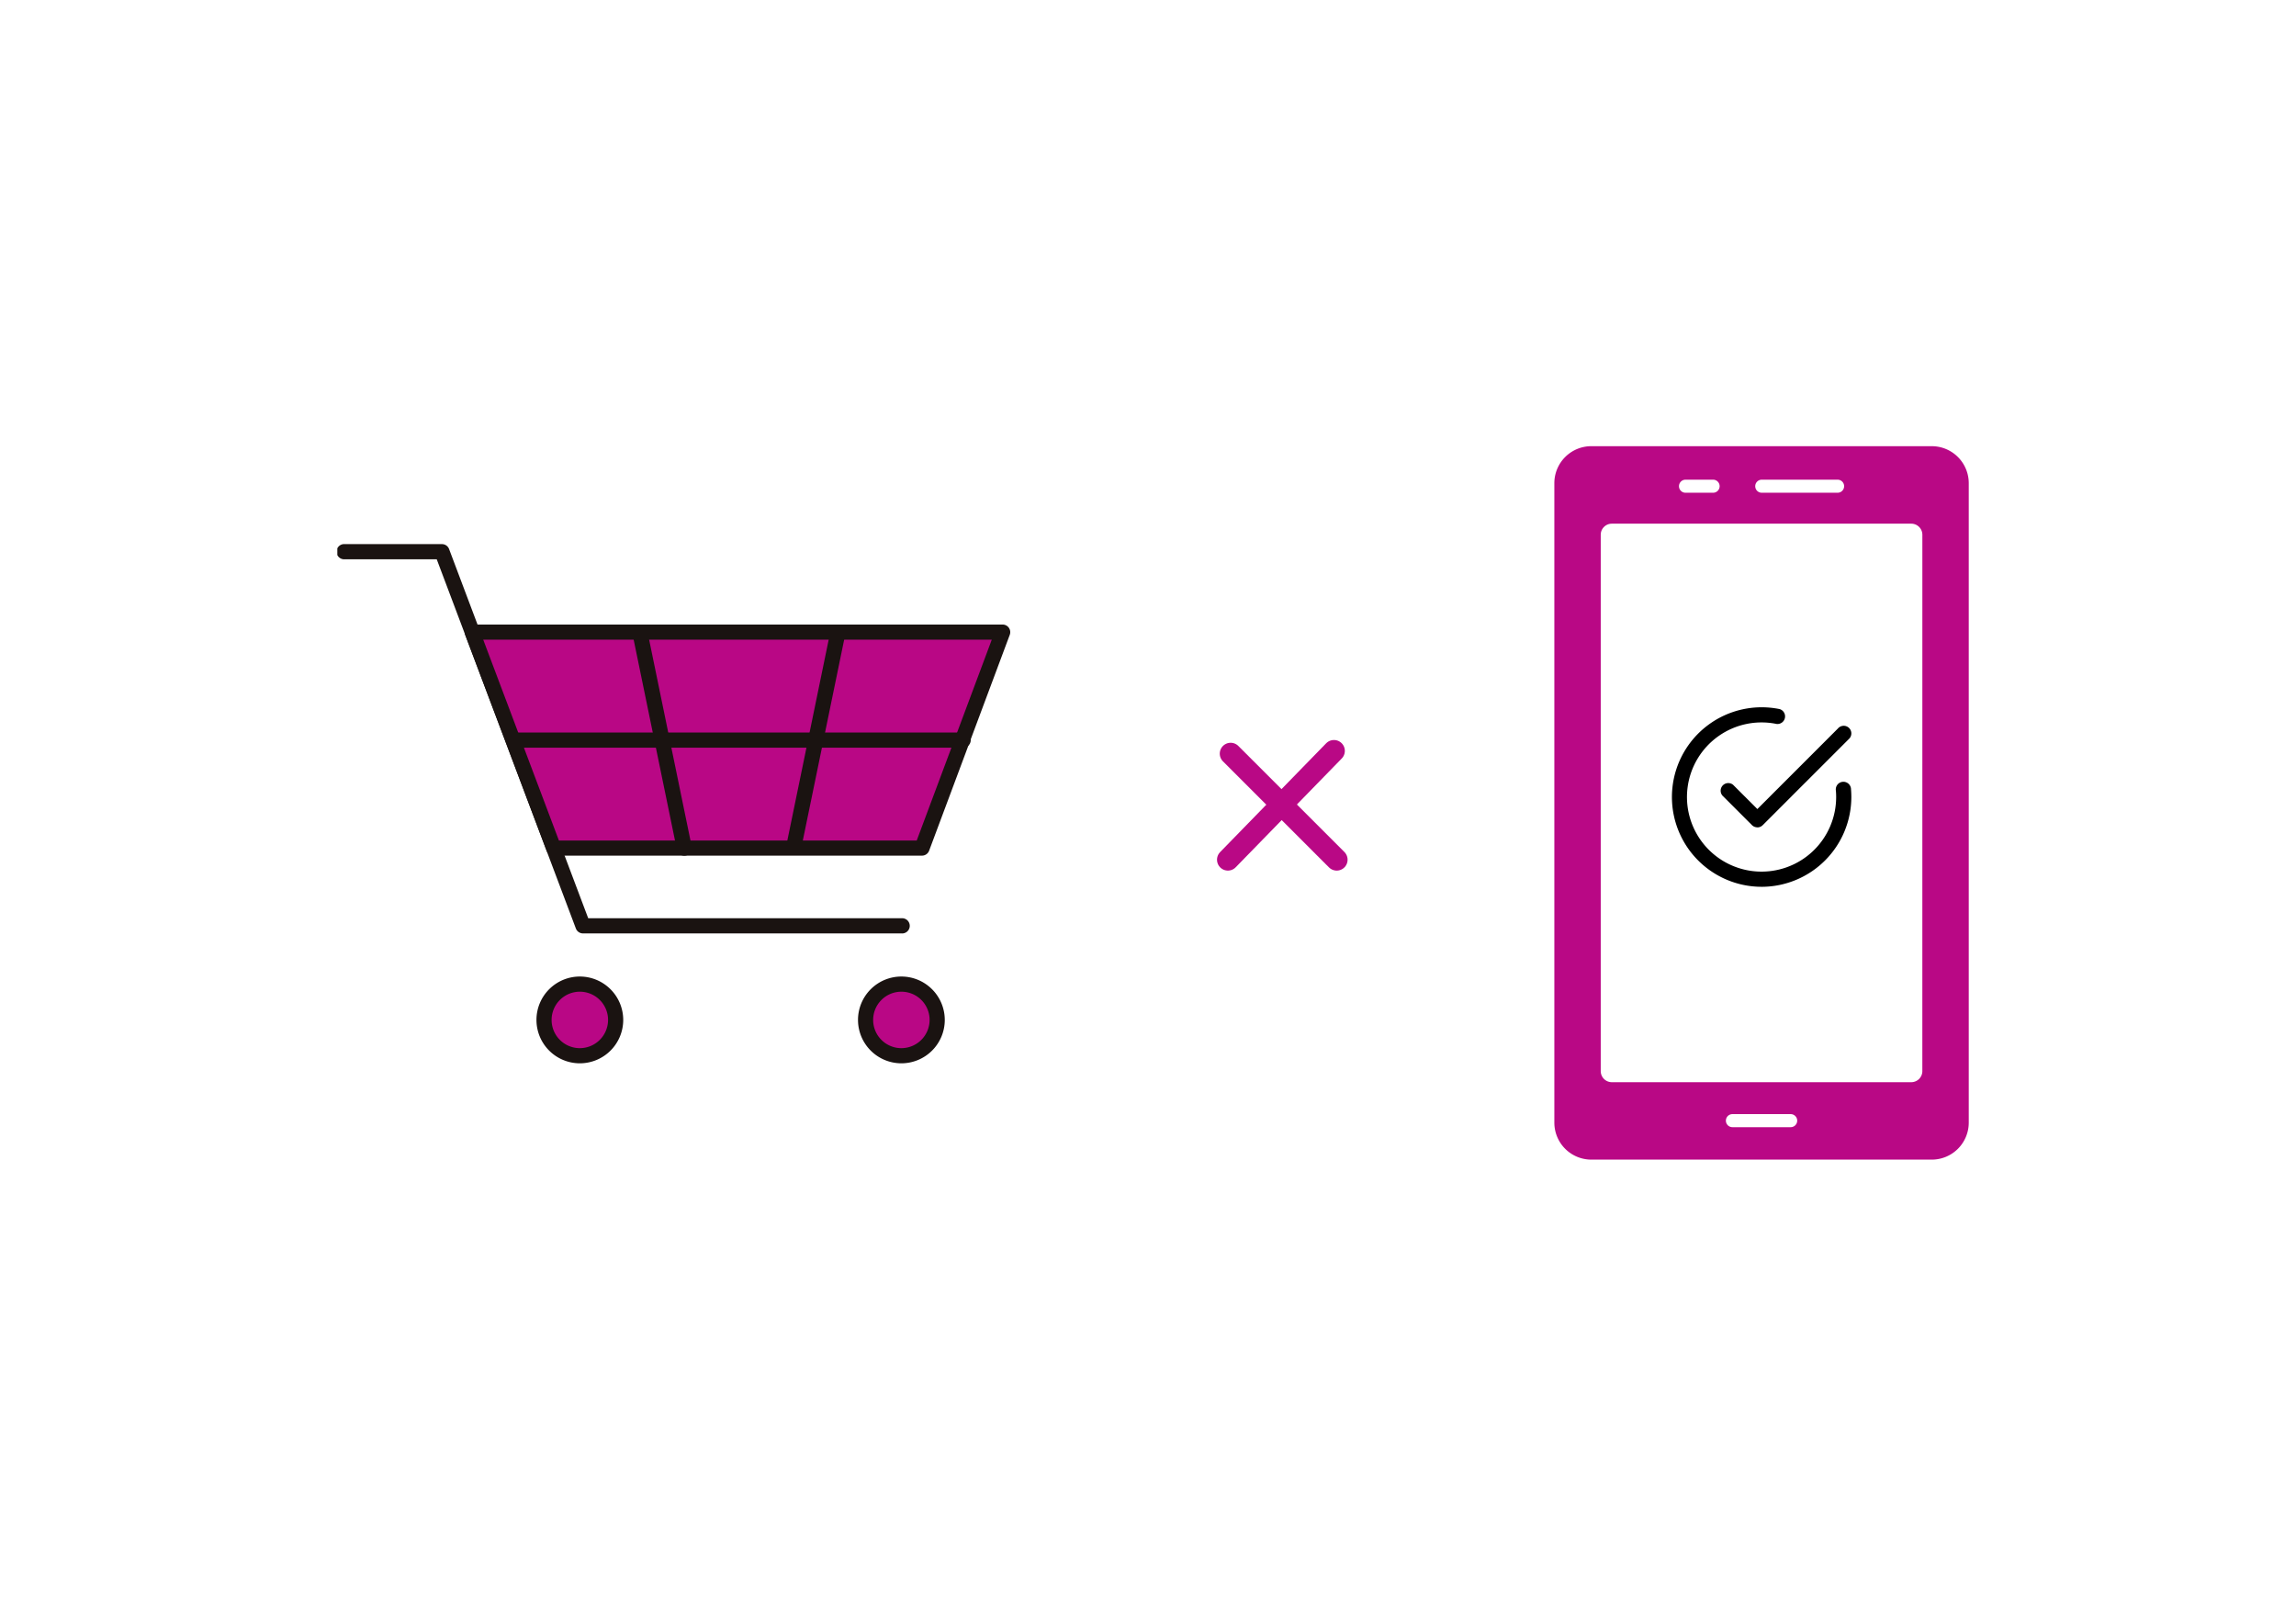 <svg xmlns="http://www.w3.org/2000/svg" xmlns:xlink="http://www.w3.org/1999/xlink" width="211" height="148" viewBox="0 0 211 148">
  <defs>
    <clipPath id="clip-path">
      <rect id="長方形_9121" data-name="長方形 9121" width="211" height="148" transform="translate(54 1919)" fill="#e4e4e4"/>
    </clipPath>
    <clipPath id="clip-path-2">
      <rect id="長方形_9120" data-name="長方形 9120" width="61.842" height="47.709" fill="none"/>
    </clipPath>
  </defs>
  <g id="role06" transform="translate(-54 -1919)" clip-path="url(#clip-path)">
    <g id="グループ_54543" data-name="グループ 54543" transform="translate(-377.471 -677)">
      <g id="グループ_54539" data-name="グループ 54539" transform="translate(313.313 738)">
        <path id="パス_45571" data-name="パス 45571" d="M257.741,80.39H226.458a3.4,3.4,0,0,0-3.4,3.4v58.76a3.4,3.4,0,0,0,3.4,3.4h31.283a3.4,3.4,0,0,0,3.4-3.4V83.791a3.4,3.4,0,0,0-3.4-3.4m-15.622,3.078h6.969a.6.6,0,0,1,0,1.2h-6.969a.6.6,0,0,1,0-1.2m-7.007,0h2.535a.6.6,0,0,1,0,1.2h-2.535a.6.6,0,0,1,0-1.2m9.664,59.5h-5.353a.6.6,0,0,1,0-1.2h5.353a.6.6,0,0,1,0,1.2m12.1-5.154a1.02,1.02,0,0,1-1.02,1.02H228.341a1.02,1.02,0,0,1-1.02-1.02V88.532a1.02,1.02,0,0,1,1.02-1.02h27.517a1.02,1.02,0,0,1,1.02,1.02Z" transform="translate(37.943 1818.61)" fill="#b90885"/>
        <g id="グループ_54538" data-name="グループ 54538" transform="translate(271.796 1922.992)">
          <path id="パス_45572" data-name="パス 45572" d="M59.165,131.62a8.248,8.248,0,1,1,1.661-16.329.7.7,0,0,1-.279,1.366,6.855,6.855,0,1,0,5.472,6.715c0-.193-.007-.386-.023-.578a.7.7,0,1,1,1.389-.115c.02.229.029.463.029.693a8.258,8.258,0,0,1-8.248,8.249" transform="translate(-50.916 -115.123)" stroke="rgba(0,0,0,0)" stroke-width="1"/>
          <path id="パス_45573" data-name="パス 45573" d="M58.762,126.149a.694.694,0,0,1-.493-.2l-2.717-2.716a.7.7,0,0,1,.986-.986l2.224,2.224,7.4-7.4a.7.7,0,1,1,.986.986l-7.9,7.9a.694.694,0,0,1-.493.2" transform="translate(-50.901 -115.117)" stroke="rgba(0,0,0,0)" stroke-width="1"/>
        </g>
      </g>
      <g id="グループ_54540" data-name="グループ 54540" transform="translate(-12.295 -11.5)">
        <path id="パス_45574" data-name="パス 45574" d="M-3074.645,7809.5l-9.747,10" transform="translate(3641 -5133)" fill="none" stroke="#b90885" stroke-linecap="round" stroke-width="2"/>
        <path id="パス_45575" data-name="パス 45575" d="M-3084.392,7808l9.747,9.747" transform="translate(3641.253 -5131.246)" fill="none" stroke="#b90885" stroke-linecap="round" stroke-width="2"/>
      </g>
      <g id="グループ_54542" data-name="グループ 54542" transform="translate(462.471 2646)">
        <g id="グループ_54541" data-name="グループ 54541" transform="translate(0 0)" clip-path="url(#clip-path-2)">
          <path id="パス_45576" data-name="パス 45576" d="M51.835,34.379H23.056L10.269.45A.7.7,0,0,0,9.617,0H.7a.7.7,0,1,0,0,1.393H9.135L21.922,35.322a.7.7,0,0,0,.652.451H51.835a.7.7,0,1,0,0-1.393" transform="translate(0 0)" fill="#1a1311"/>
          <path id="パス_45577" data-name="パス 45577" d="M34.188,37.262H68.037l7.414-19.847H26.708Z" transform="translate(-14.306 -9.328)" fill="#b90785"/>
          <path id="パス_45578" data-name="パス 45578" d="M74.648,15.916H25.9a.7.7,0,0,0-.652.942L32.733,36.7a.7.7,0,0,0,.652.451h33.85a.7.7,0,0,0,.652-.453L75.3,16.856a.7.7,0,0,0-.652-.94m-7.9,19.846H33.866L26.911,17.309H73.644Z" transform="translate(-13.502 -8.525)" fill="#1a1311"/>
          <path id="パス_45579" data-name="パス 45579" d="M44.2,87.065a3.291,3.291,0,1,0,3.291,3.291A3.291,3.291,0,0,0,44.2,87.065" transform="translate(-21.91 -46.634)" fill="#b90785"/>
          <path id="パス_45580" data-name="パス 45580" d="M43.393,85.565a3.987,3.987,0,1,0,3.988,3.987,3.992,3.992,0,0,0-3.988-3.987m0,6.582a2.594,2.594,0,1,1,2.594-2.594,2.6,2.6,0,0,1-2.594,2.594" transform="translate(-21.107 -45.83)" fill="#1a1311"/>
          <path id="パス_45581" data-name="パス 45581" d="M107.827,87.065a3.291,3.291,0,1,0,3.291,3.291,3.291,3.291,0,0,0-3.291-3.291" transform="translate(-55.992 -46.634)" fill="#b90785"/>
          <path id="パス_45582" data-name="パス 45582" d="M107.024,85.565a3.987,3.987,0,1,0,3.988,3.987,3.992,3.992,0,0,0-3.988-3.987m0,6.582a2.594,2.594,0,1,1,2.594-2.594,2.6,2.6,0,0,1-2.594,2.594" transform="translate(-55.188 -45.83)" fill="#1a1311"/>
          <path id="パス_45583" data-name="パス 45583" d="M75.254,37.284h-41.3a.7.7,0,0,0,0,1.393h41.3a.7.7,0,1,0,0-1.393" transform="translate(-17.815 -19.97)" fill="#1a1311"/>
          <path id="パス_45584" data-name="パス 45584" d="M59.745,16.472a.7.7,0,0,0-1.364.281L62.466,36.6a.7.7,0,0,0,.682.556.689.689,0,0,0,.141-.014.7.7,0,0,0,.542-.823Z" transform="translate(-31.262 -8.525)" fill="#1a1311"/>
          <path id="パス_45585" data-name="パス 45585" d="M93.7,15.93a.694.694,0,0,0-.822.541L88.792,36.317a.7.7,0,0,0,1.365.281l4.086-19.847a.7.7,0,0,0-.542-.822" transform="translate(-47.551 -8.524)" fill="#1a1311"/>
        </g>
      </g>
    </g>
  </g>
</svg>

